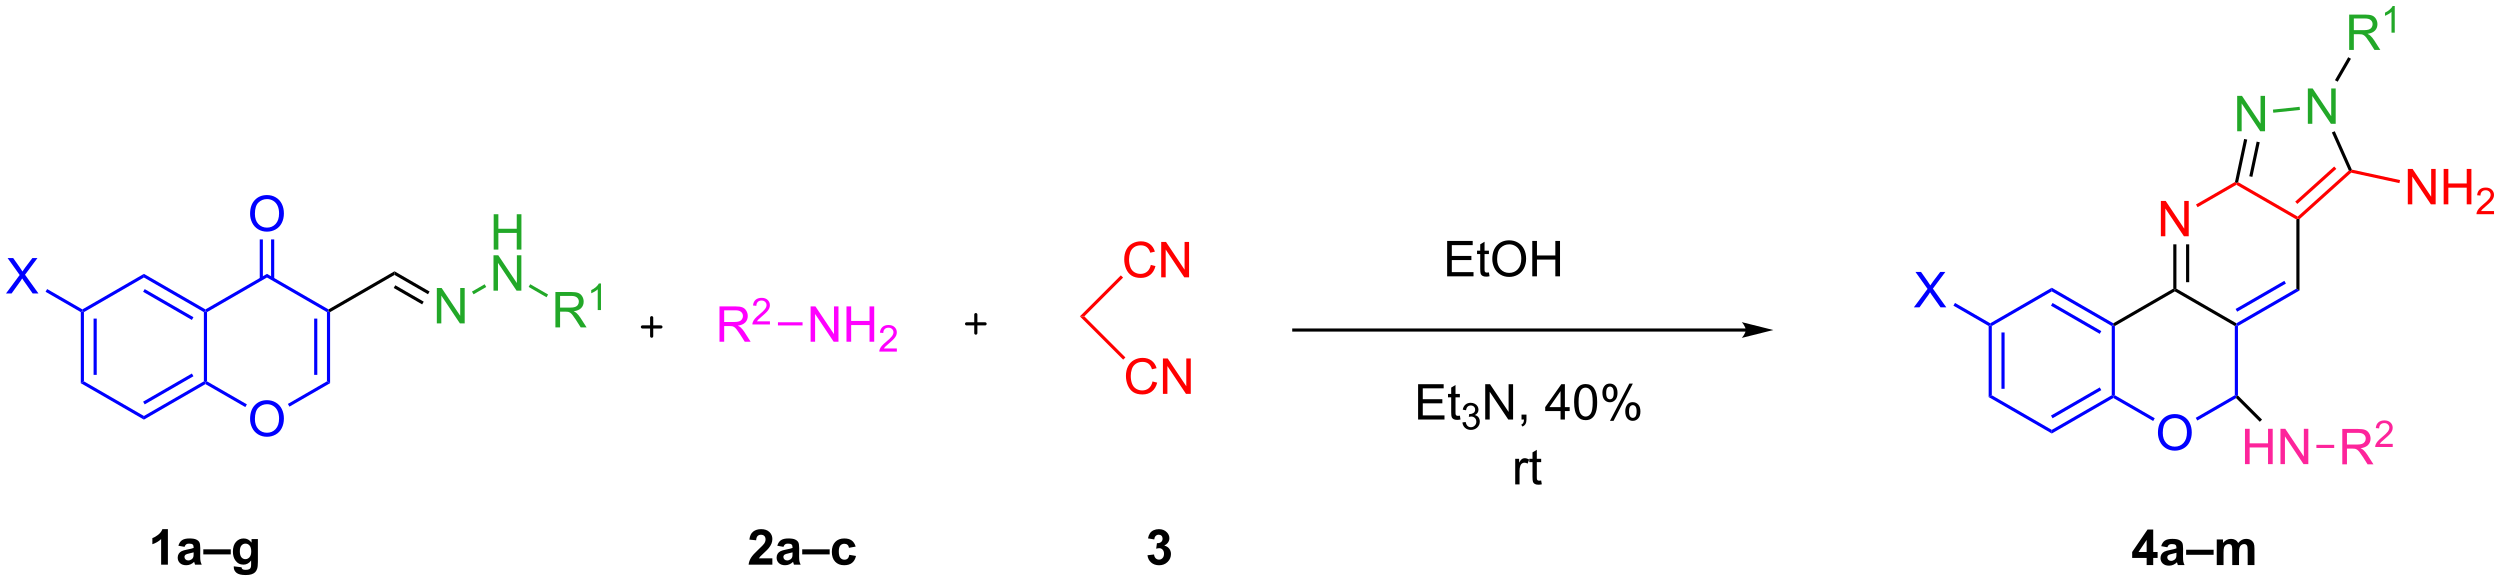 <?xml version="1.0" encoding="UTF-8"?>
<!DOCTYPE svg PUBLIC '-//W3C//DTD SVG 1.0//EN'
          'http://www.w3.org/TR/2001/REC-SVG-20010904/DTD/svg10.dtd'>
<svg stroke-dasharray="none" shape-rendering="auto" xmlns="http://www.w3.org/2000/svg" font-family="'Dialog'" text-rendering="auto" width="1024" fill-opacity="1" color-interpolation="auto" color-rendering="auto" preserveAspectRatio="xMidYMid meet" font-size="12px" viewBox="0 0 1024 238" fill="black" xmlns:xlink="http://www.w3.org/1999/xlink" stroke="black" image-rendering="auto" stroke-miterlimit="10" stroke-linecap="square" stroke-linejoin="miter" font-style="normal" stroke-width="1" height="238" stroke-dashoffset="0" font-weight="normal" stroke-opacity="1"
><!--Generated by the Batik Graphics2D SVG Generator--><defs id="genericDefs"
  /><g
  ><defs id="defs1"
    ><clipPath clipPathUnits="userSpaceOnUse" id="clipPath1"
      ><path d="M0.67 2.797 L417.159 2.797 L417.159 99.595 L0.67 99.595 L0.67 2.797 Z"
      /></clipPath
      ><clipPath clipPathUnits="userSpaceOnUse" id="clipPath2"
      ><path d="M52.456 63.05 L52.456 157.157 L457.365 157.157 L457.365 63.05 Z"
      /></clipPath
    ></defs
    ><g transform="scale(2.459,2.459) translate(-0.67,-2.797) matrix(1.029,0,0,1.029,-53.286,-62.057)"
    ><path d="M399.929 154.5 L399.929 153.346 L397.586 153.346 L397.586 152.385 L400.07 148.75 L400.992 148.75 L400.992 152.383 L401.703 152.383 L401.703 153.346 L400.992 153.346 L400.992 154.5 L399.929 154.5 ZM399.929 152.383 L399.929 150.424 L398.614 152.383 L399.929 152.383 ZM403.282 151.617 L402.285 151.438 Q402.454 150.836 402.863 150.547 Q403.274 150.258 404.082 150.258 Q404.816 150.258 405.175 150.432 Q405.535 150.604 405.681 150.872 Q405.829 151.141 405.829 151.854 L405.816 153.135 Q405.816 153.682 405.868 153.943 Q405.923 154.203 406.066 154.5 L404.98 154.5 Q404.938 154.391 404.876 154.174 Q404.847 154.078 404.837 154.047 Q404.556 154.32 404.235 154.458 Q403.915 154.594 403.55 154.594 Q402.91 154.594 402.54 154.247 Q402.173 153.898 402.173 153.367 Q402.173 153.016 402.339 152.74 Q402.509 152.464 402.811 152.318 Q403.113 152.172 403.683 152.062 Q404.454 151.917 404.751 151.792 L404.751 151.682 Q404.751 151.367 404.595 151.232 Q404.438 151.096 404.004 151.096 Q403.712 151.096 403.548 151.214 Q403.384 151.328 403.282 151.617 ZM404.751 152.508 Q404.54 152.578 404.082 152.677 Q403.626 152.773 403.485 152.867 Q403.269 153.018 403.269 153.253 Q403.269 153.484 403.441 153.654 Q403.613 153.82 403.879 153.82 Q404.175 153.82 404.446 153.625 Q404.644 153.477 404.707 153.26 Q404.751 153.12 404.751 152.727 L404.751 152.508 ZM406.32 152.836 L406.32 152.016 L410.771 152.016 L410.771 152.836 L406.32 152.836 ZM411.277 150.352 L412.29 150.352 L412.29 150.917 Q412.832 150.258 413.582 150.258 Q413.98 150.258 414.272 150.422 Q414.566 150.586 414.754 150.917 Q415.027 150.586 415.342 150.422 Q415.66 150.258 416.019 150.258 Q416.478 150.258 416.793 150.443 Q417.11 150.628 417.267 150.987 Q417.379 151.253 417.379 151.846 L417.379 154.5 L416.282 154.5 L416.282 152.128 Q416.282 151.51 416.168 151.331 Q416.017 151.096 415.699 151.096 Q415.47 151.096 415.267 151.237 Q415.063 151.378 414.972 151.651 Q414.884 151.922 414.884 152.508 L414.884 154.5 L413.785 154.5 L413.785 152.227 Q413.785 151.62 413.725 151.445 Q413.668 151.268 413.545 151.182 Q413.423 151.096 413.212 151.096 Q412.957 151.096 412.754 151.234 Q412.55 151.37 412.462 151.628 Q412.376 151.885 412.376 152.484 L412.376 154.5 L411.277 154.5 L411.277 150.352 Z" stroke="none" clip-path="url(#clipPath2)"
    /></g
    ><g fill="blue" transform="matrix(2.529,0,0,2.529,-132.66,-159.452)" stroke="blue"
    ><path d="M374.541 115.851 L374.796 115.703 L375.051 115.851 L375.051 127.065 L374.541 127.359 ZM376.613 116.899 L376.613 126.016 L377.123 126.016 L377.123 116.899 Z" stroke="none" clip-path="url(#clipPath2)"
    /></g
    ><g fill="blue" transform="matrix(2.529,0,0,2.529,-132.66,-159.452)" stroke="blue"
    ><path d="M374.541 127.359 L375.051 127.065 L384.763 132.672 L384.763 133.261 Z" stroke="none" clip-path="url(#clipPath2)"
    /></g
    ><g fill="blue" transform="matrix(2.529,0,0,2.529,-132.66,-159.452)" stroke="blue"
    ><path d="M384.763 133.261 L384.763 132.672 L394.474 127.065 L394.73 127.212 L394.73 127.507 ZM384.89 130.795 L392.786 126.237 L392.531 125.795 L384.635 130.353 Z" stroke="none" clip-path="url(#clipPath2)"
    /></g
    ><g fill="blue" transform="matrix(2.529,0,0,2.529,-132.66,-159.452)" stroke="blue"
    ><path d="M394.985 127.065 L394.73 127.212 L394.474 127.065 L394.474 115.851 L394.73 115.703 L394.985 115.851 Z" stroke="none" clip-path="url(#clipPath2)"
    /></g
    ><g fill="blue" transform="matrix(2.529,0,0,2.529,-132.66,-159.452)" stroke="blue"
    ><path d="M394.73 115.409 L394.73 115.703 L394.474 115.851 L384.763 110.243 L384.763 109.654 ZM392.786 116.678 L384.89 112.12 L384.635 112.562 L392.531 117.12 Z" stroke="none" clip-path="url(#clipPath2)"
    /></g
    ><g fill="blue" transform="matrix(2.529,0,0,2.529,-132.66,-159.452)" stroke="blue"
    ><path d="M384.763 109.654 L384.763 110.243 L375.051 115.851 L374.796 115.703 L374.796 115.409 Z" stroke="none" clip-path="url(#clipPath2)"
    /></g
    ><g fill="blue" transform="matrix(2.529,0,0,2.529,-132.66,-159.452)" stroke="blue"
    ><path d="M401.959 133.152 Q401.959 131.725 402.725 130.921 Q403.491 130.113 404.702 130.113 Q405.493 130.113 406.129 130.493 Q406.767 130.871 407.1 131.548 Q407.436 132.225 407.436 133.084 Q407.436 133.957 407.084 134.644 Q406.733 135.332 406.087 135.686 Q405.444 136.04 404.696 136.04 Q403.889 136.04 403.251 135.65 Q402.616 135.256 402.288 134.582 Q401.959 133.905 401.959 133.152 ZM402.741 133.163 Q402.741 134.199 403.295 134.796 Q403.853 135.389 404.694 135.389 Q405.548 135.389 406.1 134.788 Q406.655 134.186 406.655 133.082 Q406.655 132.381 406.418 131.861 Q406.181 131.34 405.725 131.053 Q405.272 130.764 404.704 130.764 Q403.899 130.764 403.319 131.319 Q402.741 131.871 402.741 133.163 Z" stroke="none" clip-path="url(#clipPath2)"
    /></g
    ><g fill="blue" transform="matrix(2.529,0,0,2.529,-132.66,-159.452)" stroke="blue"
    ><path d="M394.73 127.507 L394.73 127.212 L394.985 127.065 L401.443 130.793 L401.188 131.235 Z" stroke="none" clip-path="url(#clipPath2)"
    /></g
    ><g fill="blue" transform="matrix(2.529,0,0,2.529,-132.66,-159.452)" stroke="blue"
    ><path d="M408.334 131.16 L408.079 130.719 L414.408 127.065 L414.663 127.212 L414.621 127.531 Z" stroke="none" clip-path="url(#clipPath2)"
    /></g
    ><g fill="blue" transform="matrix(2.529,0,0,2.529,-132.66,-159.452)" stroke="blue"
    ><path d="M414.918 127.106 L414.663 127.212 L414.408 127.065 L414.408 115.851 L414.663 115.703 L414.918 115.851 Z" stroke="none" clip-path="url(#clipPath2)"
    /></g
    ><g transform="matrix(2.529,0,0,2.529,-132.66,-159.452)"
    ><path d="M414.663 115.409 L414.663 115.703 L414.408 115.851 L404.696 110.243 L404.696 109.949 L404.952 109.802 Z" stroke="none" clip-path="url(#clipPath2)"
    /></g
    ><g transform="matrix(2.529,0,0,2.529,-132.66,-159.452)"
    ><path d="M404.441 109.802 L404.696 109.949 L404.696 110.243 L394.985 115.851 L394.73 115.703 L394.73 115.409 Z" stroke="none" clip-path="url(#clipPath2)"
    /></g
    ><g fill="red" transform="matrix(2.529,0,0,2.529,-132.66,-159.452)" stroke="red"
    ><path d="M402.431 101.315 L402.431 95.589 L403.209 95.589 L406.217 100.084 L406.217 95.589 L406.944 95.589 L406.944 101.315 L406.165 101.315 L403.157 96.815 L403.157 101.315 L402.431 101.315 Z" stroke="none" clip-path="url(#clipPath2)"
    /></g
    ><g fill="blue" transform="matrix(2.529,0,0,2.529,-132.66,-159.452)" stroke="blue"
    ><path d="M414.918 115.851 L414.663 115.703 L414.663 115.409 L424.375 109.802 L424.885 110.096 ZM414.791 113.532 L422.686 108.974 L422.431 108.532 L414.536 113.09 Z" stroke="none" clip-path="url(#clipPath2)"
    /></g
    ><g transform="matrix(2.529,0,0,2.529,-132.66,-159.452)"
    ><path d="M424.885 110.096 L424.375 109.802 L424.375 98.588 L424.63 98.44 L424.885 98.554 Z" stroke="none" clip-path="url(#clipPath2)"
    /></g
    ><g fill="red" transform="matrix(2.529,0,0,2.529,-132.66,-159.452)" stroke="red"
    ><path d="M424.597 98.127 L424.63 98.44 L424.375 98.588 L414.663 92.981 L414.663 92.686 L414.951 92.558 Z" stroke="none" clip-path="url(#clipPath2)"
    /></g
    ><g fill="red" transform="matrix(2.529,0,0,2.529,-132.66,-159.452)" stroke="red"
    ><path d="M414.437 92.522 L414.663 92.686 L414.663 92.981 L408.378 96.609 L408.123 96.168 Z" stroke="none" clip-path="url(#clipPath2)"
    /></g
    ><g transform="matrix(2.529,0,0,2.529,-132.66,-159.452)"
    ><path d="M404.441 102.619 L404.952 102.619 L404.952 109.802 L404.696 109.949 L404.441 109.802 ZM406.513 102.619 L406.513 108.753 L407.023 108.753 L407.023 102.619 Z" stroke="none" clip-path="url(#clipPath2)"
    /></g
    ><g fill="rgb(253,36,155)" transform="matrix(2.529,0,0,2.529,-132.66,-159.452)" stroke="rgb(253,36,155)"
    ><path d="M416.055 138.225 L416.055 132.498 L416.813 132.498 L416.813 134.85 L419.789 134.85 L419.789 132.498 L420.547 132.498 L420.547 138.225 L419.789 138.225 L419.789 135.524 L416.813 135.524 L416.813 138.225 L416.055 138.225 ZM421.801 138.225 L421.801 132.498 L422.58 132.498 L425.588 136.993 L425.588 132.498 L426.314 132.498 L426.314 138.225 L425.536 138.225 L422.528 133.725 L422.528 138.225 L421.801 138.225 Z" stroke="none" clip-path="url(#clipPath2)"
    /></g
    ><g transform="matrix(2.529,0,0,2.529,-132.66,-159.452)"
    ><path d="M414.621 127.531 L414.663 127.212 L414.918 127.106 L418.818 131.006 L418.457 131.367 Z" stroke="none" clip-path="url(#clipPath2)"
    /></g
    ><g fill="rgb(253,36,155)" transform="matrix(2.529,0,0,2.529,-132.66,-159.452)" stroke="rgb(253,36,155)"
    ><path d="M431.815 138.25 L431.815 132.523 L434.354 132.523 Q435.12 132.523 435.518 132.677 Q435.916 132.831 436.153 133.221 Q436.393 133.612 436.393 134.086 Q436.393 134.695 435.997 135.114 Q435.604 135.531 434.778 135.643 Q435.08 135.789 435.237 135.929 Q435.567 136.234 435.864 136.69 L436.862 138.25 L435.909 138.25 L435.151 137.057 Q434.817 136.542 434.601 136.268 Q434.388 135.995 434.219 135.885 Q434.049 135.776 433.872 135.734 Q433.745 135.706 433.45 135.706 L432.573 135.706 L432.573 138.25 L431.815 138.25 ZM432.573 135.049 L434.2 135.049 Q434.721 135.049 435.013 134.942 Q435.307 134.836 435.458 134.599 Q435.612 134.362 435.612 134.086 Q435.612 133.679 435.315 133.419 Q435.021 133.156 434.385 133.156 L432.573 133.156 L432.573 135.049 Z" stroke="none" clip-path="url(#clipPath2)"
    /></g
    ><g fill="rgb(253,36,155)" transform="matrix(2.529,0,0,2.529,-132.66,-159.452)" stroke="rgb(253,36,155)"
    ><path d="M439.984 134.942 L439.984 135.45 L437.144 135.45 Q437.138 135.258 437.206 135.083 Q437.314 134.793 437.552 134.512 Q437.792 134.231 438.243 133.862 Q438.943 133.288 439.189 132.952 Q439.435 132.616 439.435 132.317 Q439.435 132.005 439.21 131.79 Q438.988 131.573 438.626 131.573 Q438.245 131.573 438.017 131.801 Q437.788 132.03 437.786 132.434 L437.243 132.38 Q437.3 131.772 437.663 131.456 Q438.027 131.137 438.638 131.137 Q439.257 131.137 439.616 131.481 Q439.978 131.823 439.978 132.329 Q439.978 132.587 439.872 132.837 Q439.767 133.085 439.521 133.36 Q439.277 133.635 438.708 134.116 Q438.234 134.514 438.099 134.657 Q437.964 134.799 437.876 134.942 L439.984 134.942 Z" stroke="none" clip-path="url(#clipPath2)"
    /></g
    ><g fill="rgb(253,36,155)" transform="matrix(2.529,0,0,2.529,-132.66,-159.452)" stroke="rgb(253,36,155)"
    ><path d="M427.621 135.605 L427.621 135.095 L430.506 135.095 L430.506 135.605 Z" stroke="none" clip-path="url(#clipPath2)"
    /></g
    ><g fill="rgb(34,168,40)" transform="matrix(2.529,0,0,2.529,-132.66,-159.452)" stroke="rgb(34,168,40)"
    ><path d="M426.236 83.101 L426.236 77.374 L427.015 77.374 L430.022 81.869 L430.022 77.374 L430.749 77.374 L430.749 83.101 L429.97 83.101 L426.962 78.601 L426.962 83.101 L426.236 83.101 Z" stroke="none" clip-path="url(#clipPath2)"
    /></g
    ><g fill="rgb(34,168,40)" transform="matrix(2.529,0,0,2.529,-132.66,-159.452)" stroke="rgb(34,168,40)"
    ><path d="M414.79 84.304 L414.79 78.577 L415.569 78.577 L418.577 83.072 L418.577 78.577 L419.303 78.577 L419.303 84.304 L418.525 84.304 L415.517 79.804 L415.517 84.304 L414.79 84.304 Z" stroke="none" clip-path="url(#clipPath2)"
    /></g
    ><g fill="red" transform="matrix(2.529,0,0,2.529,-132.66,-159.452)" stroke="red"
    ><path d="M424.885 98.554 L424.63 98.44 L424.597 98.127 L432.874 90.674 L433.183 90.74 L433.256 91.016 ZM424.533 96.083 L430.849 90.397 L430.507 90.017 L424.192 95.704 Z" stroke="none" clip-path="url(#clipPath2)"
    /></g
    ><g transform="matrix(2.529,0,0,2.529,-132.66,-159.452)"
    ><path d="M433.363 90.518 L433.183 90.74 L432.874 90.674 L430.129 84.508 L430.595 84.301 Z" stroke="none" clip-path="url(#clipPath2)"
    /></g
    ><g fill="rgb(34,168,40)" transform="matrix(2.529,0,0,2.529,-132.66,-159.452)" stroke="rgb(34,168,40)"
    ><path d="M424.905 80.347 L424.959 80.855 L420.637 81.309 L420.583 80.802 Z" stroke="none" clip-path="url(#clipPath2)"
    /></g
    ><g transform="matrix(2.529,0,0,2.529,-132.66,-159.452)"
    ><path d="M415.918 85.555 L416.417 85.661 L414.951 92.558 L414.663 92.686 L414.437 92.522 ZM417.945 85.985 L416.753 91.591 L417.252 91.698 L418.444 86.091 Z" stroke="none" clip-path="url(#clipPath2)"
    /></g
    ><g fill="red" transform="matrix(2.529,0,0,2.529,-132.66,-159.452)" stroke="red"
    ><path d="M442.426 96.139 L442.426 90.413 L443.204 90.413 L446.212 94.908 L446.212 90.413 L446.939 90.413 L446.939 96.139 L446.16 96.139 L443.152 91.639 L443.152 96.139 L442.426 96.139 ZM448.234 96.139 L448.234 90.413 L448.992 90.413 L448.992 92.764 L451.969 92.764 L451.969 90.413 L452.726 90.413 L452.726 96.139 L451.969 96.139 L451.969 93.439 L448.992 93.439 L448.992 96.139 L448.234 96.139 Z" stroke="none" clip-path="url(#clipPath2)"
    /></g
    ><g fill="red" transform="matrix(2.529,0,0,2.529,-132.66,-159.452)" stroke="red"
    ><path d="M456.392 97.232 L456.392 97.74 L453.553 97.74 Q453.547 97.548 453.615 97.372 Q453.723 97.083 453.961 96.802 Q454.201 96.521 454.652 96.152 Q455.351 95.577 455.598 95.242 Q455.844 94.906 455.844 94.607 Q455.844 94.294 455.619 94.079 Q455.396 93.862 455.035 93.862 Q454.654 93.862 454.426 94.091 Q454.197 94.32 454.195 94.724 L453.652 94.669 Q453.709 94.062 454.072 93.745 Q454.435 93.427 455.047 93.427 Q455.666 93.427 456.025 93.771 Q456.387 94.112 456.387 94.618 Q456.387 94.876 456.281 95.126 Q456.176 95.374 455.93 95.65 Q455.685 95.925 455.117 96.406 Q454.642 96.804 454.508 96.947 Q454.373 97.089 454.285 97.232 L456.392 97.232 Z" stroke="none" clip-path="url(#clipPath2)"
    /></g
    ><g fill="red" transform="matrix(2.529,0,0,2.529,-132.66,-159.452)" stroke="red"
    ><path d="M433.256 91.016 L433.183 90.74 L433.363 90.518 L441.176 92.215 L441.068 92.713 Z" stroke="none" clip-path="url(#clipPath2)"
    /></g
    ><g fill="blue" transform="matrix(2.529,0,0,2.529,-132.66,-159.452)" stroke="blue"
    ><path d="M362.428 112.824 L364.642 109.84 L362.689 107.097 L363.592 107.097 L364.631 108.566 Q364.954 109.022 365.092 109.269 Q365.282 108.957 365.546 108.616 L366.697 107.097 L367.522 107.097 L365.509 109.795 L367.678 112.824 L366.741 112.824 L365.298 110.78 Q365.178 110.605 365.048 110.397 Q364.858 110.709 364.775 110.826 L363.337 112.824 L362.428 112.824 Z" stroke="none" clip-path="url(#clipPath2)"
    /></g
    ><g fill="blue" transform="matrix(2.529,0,0,2.529,-132.66,-159.452)" stroke="blue"
    ><path d="M374.796 115.409 L374.796 115.703 L374.541 115.851 L368.837 112.557 L369.092 112.115 Z" stroke="none" clip-path="url(#clipPath2)"
    /></g
    ><g fill="blue" transform="matrix(2.529,0,0,2.529,-132.66,-159.452)" stroke="blue"
    ><path d="M65.541 113.601 L65.796 113.453 L66.051 113.601 L66.051 124.815 L65.541 125.109 ZM67.612 114.649 L67.612 123.766 L68.123 123.766 L68.123 114.649 Z" stroke="none" clip-path="url(#clipPath2)"
    /></g
    ><g fill="blue" transform="matrix(2.529,0,0,2.529,-132.66,-159.452)" stroke="blue"
    ><path d="M65.541 125.109 L66.051 124.815 L75.763 130.422 L75.763 131.011 Z" stroke="none" clip-path="url(#clipPath2)"
    /></g
    ><g fill="blue" transform="matrix(2.529,0,0,2.529,-132.66,-159.452)" stroke="blue"
    ><path d="M75.763 131.011 L75.763 130.422 L85.475 124.815 L85.73 124.962 L85.73 125.257 ZM75.89 128.545 L83.786 123.987 L83.531 123.545 L75.635 128.103 Z" stroke="none" clip-path="url(#clipPath2)"
    /></g
    ><g fill="blue" transform="matrix(2.529,0,0,2.529,-132.66,-159.452)" stroke="blue"
    ><path d="M85.985 124.815 L85.73 124.962 L85.475 124.815 L85.475 113.601 L85.73 113.453 L85.985 113.601 Z" stroke="none" clip-path="url(#clipPath2)"
    /></g
    ><g fill="blue" transform="matrix(2.529,0,0,2.529,-132.66,-159.452)" stroke="blue"
    ><path d="M85.73 113.159 L85.73 113.453 L85.475 113.601 L75.763 107.993 L75.763 107.404 ZM83.786 114.428 L75.89 109.87 L75.635 110.312 L83.531 114.87 Z" stroke="none" clip-path="url(#clipPath2)"
    /></g
    ><g fill="blue" transform="matrix(2.529,0,0,2.529,-132.66,-159.452)" stroke="blue"
    ><path d="M75.763 107.404 L75.763 107.993 L66.051 113.601 L65.796 113.453 L65.796 113.159 Z" stroke="none" clip-path="url(#clipPath2)"
    /></g
    ><g fill="blue" transform="matrix(2.529,0,0,2.529,-132.66,-159.452)" stroke="blue"
    ><path d="M92.959 130.902 Q92.959 129.475 93.725 128.671 Q94.491 127.863 95.702 127.863 Q96.493 127.863 97.129 128.243 Q97.767 128.621 98.1 129.298 Q98.436 129.975 98.436 130.834 Q98.436 131.707 98.084 132.394 Q97.733 133.082 97.087 133.436 Q96.444 133.79 95.696 133.79 Q94.889 133.79 94.251 133.4 Q93.616 133.006 93.288 132.332 Q92.959 131.655 92.959 130.902 ZM93.741 130.913 Q93.741 131.949 94.295 132.546 Q94.853 133.139 95.694 133.139 Q96.548 133.139 97.1 132.538 Q97.655 131.936 97.655 130.832 Q97.655 130.131 97.418 129.611 Q97.181 129.09 96.725 128.803 Q96.272 128.514 95.704 128.514 Q94.9 128.514 94.319 129.069 Q93.741 129.621 93.741 130.913 Z" stroke="none" clip-path="url(#clipPath2)"
    /></g
    ><g fill="blue" transform="matrix(2.529,0,0,2.529,-132.66,-159.452)" stroke="blue"
    ><path d="M85.73 125.257 L85.73 124.962 L85.985 124.815 L92.443 128.543 L92.188 128.985 Z" stroke="none" clip-path="url(#clipPath2)"
    /></g
    ><g fill="blue" transform="matrix(2.529,0,0,2.529,-132.66,-159.452)" stroke="blue"
    ><path d="M99.335 128.91 L99.079 128.469 L105.408 124.815 L105.918 125.109 Z" stroke="none" clip-path="url(#clipPath2)"
    /></g
    ><g fill="blue" transform="matrix(2.529,0,0,2.529,-132.66,-159.452)" stroke="blue"
    ><path d="M105.918 125.109 L105.408 124.815 L105.408 113.601 L105.663 113.453 L105.918 113.601 ZM103.847 123.766 L103.847 114.649 L103.337 114.649 L103.337 123.766 Z" stroke="none" clip-path="url(#clipPath2)"
    /></g
    ><g fill="blue" transform="matrix(2.529,0,0,2.529,-132.66,-159.452)" stroke="blue"
    ><path d="M105.663 113.159 L105.663 113.453 L105.408 113.601 L95.696 107.993 L95.696 107.404 Z" stroke="none" clip-path="url(#clipPath2)"
    /></g
    ><g fill="blue" transform="matrix(2.529,0,0,2.529,-132.66,-159.452)" stroke="blue"
    ><path d="M95.696 107.404 L95.696 107.993 L85.985 113.601 L85.73 113.453 L85.73 113.159 Z" stroke="none" clip-path="url(#clipPath2)"
    /></g
    ><g fill="blue" transform="matrix(2.529,0,0,2.529,-132.66,-159.452)" stroke="blue"
    ><path d="M53.428 110.574 L55.642 107.59 L53.689 104.847 L54.592 104.847 L55.631 106.316 Q55.954 106.772 56.092 107.019 Q56.282 106.707 56.545 106.366 L57.697 104.847 L58.522 104.847 L56.509 107.545 L58.678 110.574 L57.741 110.574 L56.298 108.53 Q56.178 108.355 56.048 108.147 Q55.858 108.459 55.775 108.576 L54.337 110.574 L53.428 110.574 Z" stroke="none" clip-path="url(#clipPath2)"
    /></g
    ><g fill="blue" transform="matrix(2.529,0,0,2.529,-132.66,-159.452)" stroke="blue"
    ><path d="M65.796 113.159 L65.796 113.453 L65.541 113.601 L59.837 110.307 L60.092 109.865 Z" stroke="none" clip-path="url(#clipPath2)"
    /></g
    ><g fill="blue" transform="matrix(2.529,0,0,2.529,-132.66,-159.452)" stroke="blue"
    ><path d="M92.959 97.681 Q92.959 96.254 93.725 95.449 Q94.491 94.642 95.702 94.642 Q96.493 94.642 97.129 95.022 Q97.767 95.399 98.1 96.076 Q98.436 96.754 98.436 97.613 Q98.436 98.485 98.084 99.173 Q97.733 99.86 97.087 100.215 Q96.444 100.569 95.696 100.569 Q94.889 100.569 94.251 100.178 Q93.616 99.785 93.288 99.11 Q92.959 98.433 92.959 97.681 ZM93.741 97.691 Q93.741 98.728 94.295 99.324 Q94.853 99.918 95.694 99.918 Q96.548 99.918 97.1 99.316 Q97.655 98.715 97.655 97.61 Q97.655 96.91 97.418 96.389 Q97.181 95.868 96.725 95.582 Q96.272 95.293 95.704 95.293 Q94.9 95.293 94.319 95.847 Q93.741 96.399 93.741 97.691 Z" stroke="none" clip-path="url(#clipPath2)"
    /></g
    ><g fill="blue" transform="matrix(2.529,0,0,2.529,-132.66,-159.452)" stroke="blue"
    ><path d="M96.87 108.229 L96.87 101.825 L96.36 101.825 L96.36 108.229 ZM95.033 108.229 L95.033 101.825 L94.523 101.825 L94.523 108.229 Z" stroke="none" clip-path="url(#clipPath2)"
    /></g
    ><g transform="matrix(2.529,0,0,2.529,-132.66,-159.452)"
    ><path d="M105.918 113.601 L105.663 113.453 L105.663 113.159 L116.351 106.988 L116.351 107.577 Z" stroke="none" clip-path="url(#clipPath2)"
    /></g
    ><g fill="rgb(34,168,40)" transform="matrix(2.529,0,0,2.529,-132.66,-159.452)" stroke="rgb(34,168,40)"
    ><path d="M123.205 115.423 L123.205 109.696 L123.984 109.696 L126.992 114.191 L126.992 109.696 L127.718 109.696 L127.718 115.423 L126.939 115.423 L123.932 110.923 L123.932 115.423 L123.205 115.423 Z" stroke="none" clip-path="url(#clipPath2)"
    /></g
    ><g transform="matrix(2.529,0,0,2.529,-132.66,-159.452)"
    ><path d="M116.351 107.577 L116.351 106.988 L122.029 110.266 L121.774 110.708 ZM116.224 109.692 L120.826 112.349 L121.081 111.907 L116.479 109.25 Z" stroke="none" clip-path="url(#clipPath2)"
    /></g
    ><g fill="rgb(34,168,40)" transform="matrix(2.529,0,0,2.529,-132.66,-159.452)" stroke="rgb(34,168,40)"
    ><path d="M132.414 103.474 L132.414 97.747 L133.172 97.747 L133.172 100.099 L136.148 100.099 L136.148 97.747 L136.906 97.747 L136.906 103.474 L136.148 103.474 L136.148 100.773 L133.172 100.773 L133.172 103.474 L132.414 103.474 Z" stroke="none" clip-path="url(#clipPath2)"
    /></g
    ><g fill="rgb(34,168,40)" transform="matrix(2.529,0,0,2.529,-132.66,-159.452)" stroke="rgb(34,168,40)"
    ><path d="M132.383 110.124 L132.383 104.397 L133.161 104.397 L136.169 108.892 L136.169 104.397 L136.896 104.397 L136.896 110.124 L136.117 110.124 L133.109 105.624 L133.109 110.124 L132.383 110.124 Z" stroke="none" clip-path="url(#clipPath2)"
    /></g
    ><g fill="rgb(34,168,40)" transform="matrix(2.529,0,0,2.529,-132.66,-159.452)" stroke="rgb(34,168,40)"
    ><path d="M129.152 110.717 L128.897 110.275 L130.951 109.089 L131.206 109.531 Z" stroke="none" clip-path="url(#clipPath2)"
    /></g
    ><g fill="rgb(34,168,40)" transform="matrix(2.529,0,0,2.529,-132.66,-159.452)" stroke="rgb(34,168,40)"
    ><path d="M142.409 116.07 L142.409 110.343 L144.948 110.343 Q145.714 110.343 146.112 110.497 Q146.511 110.651 146.748 111.041 Q146.987 111.432 146.987 111.906 Q146.987 112.515 146.591 112.934 Q146.198 113.351 145.373 113.463 Q145.674 113.609 145.831 113.75 Q146.161 114.054 146.458 114.51 L147.456 116.07 L146.503 116.07 L145.745 114.877 Q145.411 114.362 145.195 114.088 Q144.982 113.815 144.813 113.705 Q144.643 113.596 144.466 113.554 Q144.339 113.526 144.044 113.526 L143.167 113.526 L143.167 116.07 L142.409 116.07 ZM143.167 112.869 L144.794 112.869 Q145.315 112.869 145.607 112.763 Q145.901 112.656 146.052 112.419 Q146.206 112.182 146.206 111.906 Q146.206 111.5 145.909 111.239 Q145.615 110.976 144.979 110.976 L143.167 110.976 L143.167 112.869 Z" stroke="none" clip-path="url(#clipPath2)"
    /></g
    ><g fill="rgb(34,168,40)" transform="matrix(2.529,0,0,2.529,-132.66,-159.452)" stroke="rgb(34,168,40)"
    ><path d="M149.792 113.27 L149.265 113.27 L149.265 109.909 Q149.074 110.09 148.765 110.272 Q148.457 110.454 148.21 110.545 L148.21 110.035 Q148.652 109.826 148.982 109.532 Q149.314 109.235 149.453 108.957 L149.792 108.957 L149.792 113.27 Z" stroke="none" clip-path="url(#clipPath2)"
    /></g
    ><g fill="rgb(34,168,40)" transform="matrix(2.529,0,0,2.529,-132.66,-159.452)" stroke="rgb(34,168,40)"
    ><path d="M138.075 109.522 L138.33 109.08 L141.227 110.753 L140.972 111.195 Z" stroke="none" clip-path="url(#clipPath2)"
    /></g
    ><g stroke-width="0.51" transform="matrix(2.529,0,0,2.529,-132.66,-159.452)" stroke-linejoin="round" stroke-linecap="round"
    ><path fill="none" d="M156.5 116 L159.5 116 M158 114.5 L158 117.5" clip-path="url(#clipPath2)"
    /></g
    ><g stroke-width="0.51" transform="matrix(2.529,0,0,2.529,-132.66,-159.452)" stroke-linejoin="round" stroke-linecap="round"
    ><path fill="none" d="M209 115.5 L212 115.5 M210.5 114 L210.5 117" clip-path="url(#clipPath2)"
    /></g
    ><g fill="fuchsia" transform="matrix(2.529,0,0,2.529,-132.66,-159.452)" stroke="fuchsia"
    ><path d="M168.986 118.4 L168.986 112.673 L171.525 112.673 Q172.29 112.673 172.689 112.827 Q173.087 112.981 173.324 113.371 Q173.564 113.762 173.564 114.236 Q173.564 114.845 173.168 115.265 Q172.775 115.681 171.949 115.793 Q172.251 115.939 172.408 116.08 Q172.738 116.384 173.035 116.84 L174.033 118.4 L173.079 118.4 L172.322 117.207 Q171.988 116.692 171.772 116.418 Q171.559 116.145 171.389 116.035 Q171.22 115.926 171.043 115.884 Q170.915 115.856 170.621 115.856 L169.744 115.856 L169.744 118.4 L168.986 118.4 ZM169.744 115.2 L171.371 115.2 Q171.892 115.2 172.184 115.093 Q172.478 114.986 172.629 114.749 Q172.783 114.512 172.783 114.236 Q172.783 113.83 172.486 113.569 Q172.191 113.306 171.556 113.306 L169.744 113.306 L169.744 115.2 Z" stroke="none" clip-path="url(#clipPath2)"
    /></g
    ><g fill="fuchsia" transform="matrix(2.529,0,0,2.529,-132.66,-159.452)" stroke="fuchsia"
    ><path d="M177.154 115.092 L177.154 115.6 L174.314 115.6 Q174.309 115.409 174.377 115.233 Q174.484 114.944 174.723 114.662 Q174.963 114.381 175.414 114.012 Q176.113 113.438 176.359 113.102 Q176.606 112.766 176.606 112.467 Q176.606 112.155 176.381 111.94 Q176.158 111.723 175.797 111.723 Q175.416 111.723 175.188 111.952 Q174.959 112.18 174.957 112.584 L174.414 112.53 Q174.471 111.922 174.834 111.606 Q175.197 111.287 175.809 111.287 Q176.428 111.287 176.787 111.631 Q177.148 111.973 177.148 112.479 Q177.148 112.737 177.043 112.987 Q176.938 113.235 176.691 113.51 Q176.447 113.785 175.879 114.266 Q175.404 114.665 175.269 114.807 Q175.135 114.95 175.047 115.092 L177.154 115.092 Z" stroke="none" clip-path="url(#clipPath2)"
    /></g
    ><g fill="fuchsia" transform="matrix(2.529,0,0,2.529,-132.66,-159.452)" stroke="fuchsia"
    ><path d="M183.743 118.4 L183.743 112.673 L184.522 112.673 L187.53 117.168 L187.53 112.673 L188.256 112.673 L188.256 118.4 L187.478 118.4 L184.47 113.9 L184.47 118.4 L183.743 118.4 ZM189.552 118.4 L189.552 112.673 L190.31 112.673 L190.31 115.025 L193.286 115.025 L193.286 112.673 L194.044 112.673 L194.044 118.4 L193.286 118.4 L193.286 115.7 L190.31 115.7 L190.31 118.4 L189.552 118.4 Z" stroke="none" clip-path="url(#clipPath2)"
    /></g
    ><g fill="fuchsia" transform="matrix(2.529,0,0,2.529,-132.66,-159.452)" stroke="fuchsia"
    ><path d="M197.71 119.492 L197.71 120 L194.87 120 Q194.864 119.809 194.933 119.633 Q195.04 119.344 195.278 119.062 Q195.519 118.781 195.97 118.412 Q196.669 117.838 196.915 117.502 Q197.161 117.166 197.161 116.867 Q197.161 116.555 196.937 116.34 Q196.714 116.123 196.353 116.123 Q195.972 116.123 195.743 116.352 Q195.515 116.58 195.513 116.984 L194.97 116.93 Q195.026 116.322 195.39 116.006 Q195.753 115.688 196.364 115.688 Q196.983 115.688 197.343 116.031 Q197.704 116.373 197.704 116.879 Q197.704 117.137 197.599 117.387 Q197.493 117.635 197.247 117.91 Q197.003 118.186 196.435 118.666 Q195.96 119.064 195.825 119.207 Q195.691 119.35 195.603 119.492 L197.71 119.492 Z" stroke="none" clip-path="url(#clipPath2)"
    /></g
    ><g fill="fuchsia" transform="matrix(2.529,0,0,2.529,-132.66,-159.452)" stroke="fuchsia"
    ><path d="M178.452 115.755 L178.452 115.245 L182.439 115.245 L182.439 115.755 Z" stroke="none" clip-path="url(#clipPath2)"
    /></g
    ><g fill="red" transform="matrix(2.529,0,0,2.529,-132.66,-159.452)" stroke="red"
    ><path d="M238.841 105.954 L239.599 106.144 Q239.362 107.079 238.743 107.571 Q238.123 108.061 237.23 108.061 Q236.303 108.061 235.722 107.683 Q235.144 107.305 234.839 106.592 Q234.537 105.876 234.537 105.055 Q234.537 104.159 234.878 103.495 Q235.222 102.829 235.852 102.482 Q236.482 102.136 237.24 102.136 Q238.099 102.136 238.685 102.573 Q239.271 103.011 239.503 103.805 L238.756 103.98 Q238.558 103.355 238.178 103.071 Q237.8 102.784 237.224 102.784 Q236.565 102.784 236.12 103.102 Q235.678 103.417 235.498 103.951 Q235.318 104.485 235.318 105.05 Q235.318 105.782 235.532 106.326 Q235.745 106.87 236.193 107.141 Q236.644 107.409 237.167 107.409 Q237.803 107.409 238.243 107.042 Q238.685 106.675 238.841 105.954 ZM240.525 107.962 L240.525 102.235 L241.304 102.235 L244.312 106.73 L244.312 102.235 L245.038 102.235 L245.038 107.962 L244.26 107.962 L241.252 103.462 L241.252 107.962 L240.525 107.962 Z" stroke="none" clip-path="url(#clipPath2)"
    /></g
    ><g fill="red" transform="matrix(2.529,0,0,2.529,-132.66,-159.452)" stroke="red"
    ><path d="M233.989 107.65 L234.35 108.011 L228.075 114.286 L227.353 114.286 Z" stroke="none" clip-path="url(#clipPath2)"
    /></g
    ><g fill="red" transform="matrix(2.529,0,0,2.529,-132.66,-159.452)" stroke="red"
    ><path d="M239.119 124.831 L239.877 125.021 Q239.64 125.956 239.02 126.448 Q238.4 126.937 237.507 126.937 Q236.58 126.937 235.999 126.56 Q235.421 126.182 235.117 125.469 Q234.814 124.752 234.814 123.932 Q234.814 123.036 235.156 122.372 Q235.499 121.706 236.13 121.359 Q236.76 121.013 237.518 121.013 Q238.377 121.013 238.963 121.45 Q239.549 121.888 239.781 122.682 L239.033 122.857 Q238.835 122.232 238.455 121.948 Q238.077 121.661 237.502 121.661 Q236.843 121.661 236.398 121.979 Q235.955 122.294 235.775 122.828 Q235.596 123.362 235.596 123.927 Q235.596 124.659 235.809 125.203 Q236.023 125.747 236.471 126.018 Q236.921 126.286 237.445 126.286 Q238.08 126.286 238.52 125.919 Q238.963 125.552 239.119 124.831 ZM240.803 126.838 L240.803 121.112 L241.581 121.112 L244.589 125.607 L244.589 121.112 L245.316 121.112 L245.316 126.838 L244.537 126.838 L241.529 122.338 L241.529 126.838 L240.803 126.838 Z" stroke="none" clip-path="url(#clipPath2)"
    /></g
    ><g fill="red" transform="matrix(2.529,0,0,2.529,-132.66,-159.452)" stroke="red"
    ><path d="M227.353 114.286 L228.075 114.286 L234.728 120.94 L234.368 121.301 Z" stroke="none" clip-path="url(#clipPath2)"
    /></g
    ><g transform="matrix(2.529,0,0,2.529,-132.66,-159.452)"
    ><path d="M335.197 116.245 L262 116.245 L261.745 116.245 L261.745 116.755 L262 116.755 L335.197 116.755 L335.452 116.755 L335.452 116.245 L335.197 116.245 ZM339.661 116.5 L334.559 115.224 C334.559 115.224 335.197 115.942 335.197 116.5 C335.197 117.058 334.559 117.776 334.559 117.776 Z" stroke="none" clip-path="url(#clipPath2)"
    /></g
    ><g transform="matrix(2.529,0,0,2.529,-132.66,-159.452)"
    ><path d="M286.836 107.8 L286.836 102.073 L290.976 102.073 L290.976 102.748 L287.594 102.748 L287.594 104.503 L290.763 104.503 L290.763 105.175 L287.594 105.175 L287.594 107.123 L291.109 107.123 L291.109 107.8 L286.836 107.8 ZM293.601 107.17 L293.703 107.792 Q293.406 107.855 293.172 107.855 Q292.789 107.855 292.578 107.735 Q292.367 107.612 292.281 107.415 Q292.195 107.217 292.195 106.584 L292.195 104.198 L291.68 104.198 L291.68 103.652 L292.195 103.652 L292.195 102.623 L292.896 102.201 L292.896 103.652 L293.601 103.652 L293.601 104.198 L292.896 104.198 L292.896 106.623 Q292.896 106.925 292.932 107.011 Q292.969 107.097 293.052 107.149 Q293.138 107.198 293.294 107.198 Q293.411 107.198 293.601 107.17 ZM294.15 105.011 Q294.15 103.584 294.915 102.779 Q295.681 101.972 296.892 101.972 Q297.684 101.972 298.319 102.352 Q298.957 102.73 299.29 103.407 Q299.626 104.084 299.626 104.943 Q299.626 105.816 299.275 106.503 Q298.923 107.191 298.277 107.545 Q297.634 107.899 296.887 107.899 Q296.079 107.899 295.441 107.508 Q294.806 107.115 294.478 106.441 Q294.15 105.763 294.15 105.011 ZM294.931 105.021 Q294.931 106.058 295.486 106.654 Q296.043 107.248 296.884 107.248 Q297.738 107.248 298.29 106.646 Q298.845 106.045 298.845 104.941 Q298.845 104.24 298.608 103.719 Q298.371 103.198 297.915 102.912 Q297.462 102.623 296.894 102.623 Q296.09 102.623 295.509 103.178 Q294.931 103.73 294.931 105.021 ZM300.625 107.8 L300.625 102.073 L301.383 102.073 L301.383 104.425 L304.359 104.425 L304.359 102.073 L305.117 102.073 L305.117 107.8 L304.359 107.8 L304.359 105.1 L301.383 105.1 L301.383 107.8 L300.625 107.8 Z" stroke="none" clip-path="url(#clipPath2)"
    /></g
    ><g transform="matrix(2.529,0,0,2.529,-132.66,-159.452)"
    ><path d="M282.132 131 L282.132 125.273 L286.273 125.273 L286.273 125.948 L282.89 125.948 L282.89 127.703 L286.059 127.703 L286.059 128.375 L282.89 128.375 L282.89 130.323 L286.406 130.323 L286.406 131 L282.132 131 ZM288.898 130.37 L289 130.992 Q288.703 131.055 288.468 131.055 Q288.085 131.055 287.875 130.935 Q287.664 130.812 287.578 130.615 Q287.492 130.417 287.492 129.784 L287.492 127.398 L286.976 127.398 L286.976 126.852 L287.492 126.852 L287.492 125.823 L288.192 125.401 L288.192 126.852 L288.898 126.852 L288.898 127.398 L288.192 127.398 L288.192 129.823 Q288.192 130.125 288.229 130.211 Q288.265 130.297 288.349 130.349 Q288.434 130.398 288.591 130.398 Q288.708 130.398 288.898 130.37 Z" stroke="none" clip-path="url(#clipPath2)"
    /></g
    ><g transform="matrix(2.529,0,0,2.529,-132.66,-159.452)"
    ><path d="M289.31 131.465 L289.837 131.395 Q289.929 131.844 290.146 132.041 Q290.365 132.239 290.679 132.239 Q291.05 132.239 291.306 131.981 Q291.564 131.723 291.564 131.342 Q291.564 130.979 291.326 130.744 Q291.089 130.508 290.722 130.508 Q290.574 130.508 290.351 130.567 L290.41 130.104 Q290.462 130.11 290.494 130.11 Q290.832 130.11 291.101 129.934 Q291.371 129.758 291.371 129.391 Q291.371 129.102 291.173 128.912 Q290.978 128.721 290.668 128.721 Q290.359 128.721 290.154 128.915 Q289.949 129.108 289.89 129.494 L289.363 129.401 Q289.46 128.869 289.802 128.578 Q290.146 128.287 290.656 128.287 Q291.007 128.287 291.302 128.438 Q291.599 128.588 291.755 128.85 Q291.912 129.11 291.912 129.403 Q291.912 129.682 291.761 129.911 Q291.613 130.139 291.32 130.274 Q291.701 130.362 291.912 130.639 Q292.123 130.915 292.123 131.331 Q292.123 131.893 291.712 132.286 Q291.302 132.676 290.675 132.676 Q290.111 132.676 289.736 132.34 Q289.363 132.002 289.31 131.465 Z" stroke="none" clip-path="url(#clipPath2)"
    /></g
    ><g transform="matrix(2.529,0,0,2.529,-132.66,-159.452)"
    ><path d="M293.004 131 L293.004 125.273 L293.783 125.273 L296.791 129.768 L296.791 125.273 L297.517 125.273 L297.517 131 L296.739 131 L293.731 126.5 L293.731 131 L293.004 131 ZM298.883 131 L298.883 130.198 L299.685 130.198 L299.685 131 Q299.685 131.443 299.529 131.714 Q299.373 131.984 299.032 132.133 L298.836 131.833 Q299.06 131.734 299.164 131.544 Q299.271 131.357 299.282 131 L298.883 131 ZM305.204 131 L305.204 129.628 L302.719 129.628 L302.719 128.984 L305.334 125.273 L305.907 125.273 L305.907 128.984 L306.68 128.984 L306.68 129.628 L305.907 129.628 L305.907 131 L305.204 131 ZM305.204 128.984 L305.204 126.401 L303.412 128.984 L305.204 128.984 ZM307.4 128.174 Q307.4 127.159 307.608 126.542 Q307.817 125.922 308.228 125.586 Q308.642 125.25 309.267 125.25 Q309.728 125.25 310.075 125.435 Q310.424 125.62 310.65 125.971 Q310.877 126.32 311.004 126.823 Q311.135 127.323 311.135 128.174 Q311.135 129.182 310.926 129.802 Q310.721 130.422 310.307 130.76 Q309.895 131.099 309.267 131.099 Q308.439 131.099 307.965 130.503 Q307.4 129.789 307.4 128.174 ZM308.122 128.174 Q308.122 129.586 308.452 130.052 Q308.783 130.518 309.267 130.518 Q309.752 130.518 310.08 130.049 Q310.411 129.581 310.411 128.174 Q310.411 126.76 310.08 126.297 Q309.752 125.831 309.26 125.831 Q308.775 125.831 308.486 126.242 Q308.122 126.766 308.122 128.174 ZM311.982 126.648 Q311.982 126.034 312.289 125.604 Q312.599 125.174 313.185 125.174 Q313.724 125.174 314.076 125.56 Q314.43 125.945 314.43 126.69 Q314.43 127.417 314.073 127.81 Q313.717 128.203 313.193 128.203 Q312.672 128.203 312.326 127.818 Q311.982 127.43 311.982 126.648 ZM313.204 125.659 Q312.943 125.659 312.769 125.885 Q312.594 126.112 312.594 126.719 Q312.594 127.268 312.769 127.495 Q312.946 127.719 313.204 127.719 Q313.469 127.719 313.644 127.492 Q313.818 127.266 313.818 126.664 Q313.818 126.109 313.641 125.885 Q313.467 125.659 313.204 125.659 ZM313.209 131.211 L316.342 125.174 L316.912 125.174 L313.789 131.211 L313.209 131.211 ZM315.685 129.656 Q315.685 129.039 315.993 128.612 Q316.303 128.182 316.891 128.182 Q317.43 128.182 317.784 128.568 Q318.139 128.953 318.139 129.698 Q318.139 130.424 317.779 130.818 Q317.422 131.211 316.896 131.211 Q316.375 131.211 316.029 130.823 Q315.685 130.432 315.685 129.656 ZM316.912 128.667 Q316.646 128.667 316.472 128.893 Q316.297 129.12 316.297 129.727 Q316.297 130.273 316.472 130.5 Q316.649 130.727 316.907 130.727 Q317.178 130.727 317.349 130.5 Q317.524 130.273 317.524 129.672 Q317.524 129.117 317.347 128.893 Q317.172 128.667 316.912 128.667 Z" stroke="none" clip-path="url(#clipPath2)"
    /></g
    ><g transform="matrix(2.529,0,0,2.529,-132.66,-159.452)"
    ><path d="M297.861 141.5 L297.861 137.352 L298.493 137.352 L298.493 137.979 Q298.736 137.539 298.939 137.398 Q299.144 137.258 299.392 137.258 Q299.746 137.258 300.113 137.484 L299.871 138.135 Q299.613 137.984 299.355 137.984 Q299.126 137.984 298.941 138.122 Q298.759 138.26 298.681 138.508 Q298.564 138.883 298.564 139.328 L298.564 141.5 L297.861 141.5 ZM302.066 140.87 L302.168 141.492 Q301.871 141.555 301.637 141.555 Q301.254 141.555 301.043 141.435 Q300.832 141.312 300.746 141.115 Q300.66 140.917 300.66 140.284 L300.66 137.898 L300.144 137.898 L300.144 137.352 L300.66 137.352 L300.66 136.323 L301.361 135.901 L301.361 137.352 L302.066 137.352 L302.066 137.898 L301.361 137.898 L301.361 140.323 Q301.361 140.625 301.397 140.711 Q301.434 140.797 301.517 140.849 Q301.603 140.898 301.759 140.898 Q301.876 140.898 302.066 140.87 Z" stroke="none" clip-path="url(#clipPath2)"
    /></g
    ><g fill="rgb(34,168,40)" transform="matrix(2.529,0,0,2.529,-132.66,-159.452)" stroke="rgb(34,168,40)"
    ><path d="M432.93 71.135 L432.93 65.409 L435.469 65.409 Q436.234 65.409 436.633 65.562 Q437.031 65.716 437.268 66.107 Q437.508 66.497 437.508 66.971 Q437.508 67.581 437.112 68 Q436.719 68.416 435.893 68.528 Q436.195 68.674 436.351 68.815 Q436.682 69.12 436.979 69.575 L437.976 71.135 L437.023 71.135 L436.266 69.942 Q435.932 69.427 435.716 69.153 Q435.502 68.88 435.333 68.771 Q435.164 68.661 434.987 68.62 Q434.859 68.591 434.565 68.591 L433.687 68.591 L433.687 71.135 L432.93 71.135 ZM433.687 67.935 L435.315 67.935 Q435.836 67.935 436.127 67.828 Q436.422 67.721 436.573 67.484 Q436.726 67.247 436.726 66.971 Q436.726 66.565 436.43 66.305 Q436.135 66.041 435.5 66.041 L433.687 66.041 L433.687 67.935 Z" stroke="none" clip-path="url(#clipPath2)"
    /></g
    ><g fill="rgb(34,168,40)" transform="matrix(2.529,0,0,2.529,-132.66,-159.452)" stroke="rgb(34,168,40)"
    ><path d="M440.313 68.335 L439.786 68.335 L439.786 64.974 Q439.594 65.156 439.286 65.337 Q438.977 65.519 438.731 65.611 L438.731 65.101 Q439.172 64.892 439.502 64.597 Q439.834 64.3 439.973 64.023 L440.313 64.023 L440.313 68.335 Z" stroke="none" clip-path="url(#clipPath2)"
    /></g
    ><g transform="matrix(2.529,0,0,2.529,-132.66,-159.452)"
    ><path d="M431.07 76.287 L430.628 76.032 L432.776 72.312 L433.218 72.567 Z" stroke="none" clip-path="url(#clipPath2)"
    /></g
    ><g transform="matrix(2.529,0,0,2.529,-132.66,-159.452)"
    ><path d="M79.648 154.5 L78.552 154.5 L78.552 150.362 Q77.951 150.924 77.133 151.195 L77.133 150.198 Q77.562 150.057 78.065 149.667 Q78.57 149.273 78.758 148.75 L79.648 148.75 L79.648 154.5 ZM82.345 151.617 L81.348 151.438 Q81.517 150.836 81.926 150.547 Q82.337 150.258 83.144 150.258 Q83.879 150.258 84.238 150.432 Q84.598 150.604 84.743 150.872 Q84.892 151.141 84.892 151.854 L84.879 153.135 Q84.879 153.682 84.931 153.943 Q84.986 154.203 85.129 154.5 L84.043 154.5 Q84.001 154.391 83.939 154.174 Q83.91 154.078 83.9 154.047 Q83.618 154.32 83.298 154.458 Q82.978 154.594 82.613 154.594 Q81.973 154.594 81.603 154.247 Q81.236 153.898 81.236 153.367 Q81.236 153.016 81.402 152.74 Q81.572 152.464 81.874 152.318 Q82.176 152.172 82.746 152.062 Q83.517 151.917 83.814 151.792 L83.814 151.682 Q83.814 151.367 83.658 151.232 Q83.501 151.096 83.066 151.096 Q82.775 151.096 82.611 151.214 Q82.447 151.328 82.345 151.617 ZM83.814 152.508 Q83.603 152.578 83.144 152.677 Q82.689 152.773 82.548 152.867 Q82.332 153.018 82.332 153.253 Q82.332 153.484 82.504 153.654 Q82.676 153.82 82.941 153.82 Q83.238 153.82 83.509 153.625 Q83.707 153.477 83.769 153.26 Q83.814 153.12 83.814 152.727 L83.814 152.508 ZM85.383 152.836 L85.383 152.016 L89.833 152.016 L89.833 152.836 L85.383 152.836 ZM90.322 154.773 L91.574 154.927 Q91.606 155.146 91.72 155.227 Q91.876 155.344 92.212 155.344 Q92.642 155.344 92.856 155.216 Q93.001 155.13 93.074 154.938 Q93.126 154.802 93.126 154.432 L93.126 153.828 Q92.634 154.5 91.884 154.5 Q91.048 154.5 90.559 153.792 Q90.176 153.234 90.176 152.401 Q90.176 151.359 90.678 150.81 Q91.181 150.258 91.926 150.258 Q92.697 150.258 93.197 150.932 L93.197 150.352 L94.223 150.352 L94.223 154.073 Q94.223 154.81 94.1 155.172 Q93.981 155.536 93.762 155.742 Q93.543 155.951 93.178 156.068 Q92.814 156.185 92.254 156.185 Q91.199 156.185 90.757 155.823 Q90.316 155.461 90.316 154.906 Q90.316 154.852 90.322 154.773 ZM91.301 152.339 Q91.301 153 91.556 153.307 Q91.814 153.612 92.189 153.612 Q92.59 153.612 92.866 153.299 Q93.144 152.984 93.144 152.367 Q93.144 151.721 92.879 151.409 Q92.613 151.096 92.207 151.096 Q91.814 151.096 91.556 151.404 Q91.301 151.711 91.301 152.339 Z" stroke="none" clip-path="url(#clipPath2)"
    /></g
    ><g transform="matrix(2.529,0,0,2.529,-132.66,-159.452)"
    ><path d="M177.547 153.479 L177.547 154.5 L173.701 154.5 Q173.763 153.922 174.076 153.404 Q174.388 152.885 175.31 152.031 Q176.052 151.339 176.219 151.094 Q176.445 150.753 176.445 150.422 Q176.445 150.055 176.247 149.857 Q176.052 149.659 175.703 149.659 Q175.359 149.659 175.156 149.867 Q174.953 150.073 174.922 150.555 L173.828 150.445 Q173.927 149.539 174.443 149.146 Q174.958 148.75 175.732 148.75 Q176.578 148.75 177.062 149.208 Q177.547 149.664 177.547 150.344 Q177.547 150.729 177.409 151.081 Q177.271 151.43 176.969 151.812 Q176.771 152.065 176.25 152.542 Q175.732 153.018 175.591 153.174 Q175.453 153.331 175.367 153.479 L177.547 153.479 ZM179.345 151.617 L178.348 151.438 Q178.517 150.836 178.926 150.547 Q179.337 150.258 180.144 150.258 Q180.879 150.258 181.238 150.432 Q181.598 150.604 181.744 150.872 Q181.892 151.141 181.892 151.854 L181.879 153.135 Q181.879 153.682 181.931 153.943 Q181.986 154.203 182.129 154.5 L181.043 154.5 Q181.001 154.391 180.939 154.174 Q180.91 154.078 180.9 154.047 Q180.619 154.32 180.298 154.458 Q179.978 154.594 179.613 154.594 Q178.973 154.594 178.603 154.247 Q178.236 153.898 178.236 153.367 Q178.236 153.016 178.402 152.74 Q178.572 152.464 178.874 152.318 Q179.176 152.172 179.746 152.062 Q180.517 151.917 180.814 151.792 L180.814 151.682 Q180.814 151.367 180.657 151.232 Q180.501 151.096 180.066 151.096 Q179.775 151.096 179.611 151.214 Q179.447 151.328 179.345 151.617 ZM180.814 152.508 Q180.603 152.578 180.144 152.677 Q179.689 152.773 179.548 152.867 Q179.332 153.018 179.332 153.253 Q179.332 153.484 179.504 153.654 Q179.676 153.82 179.941 153.82 Q180.238 153.82 180.509 153.625 Q180.707 153.477 180.769 153.26 Q180.814 153.12 180.814 152.727 L180.814 152.508 ZM182.383 152.836 L182.383 152.016 L186.833 152.016 L186.833 152.836 L182.383 152.836 ZM191.04 151.578 L189.957 151.773 Q189.902 151.448 189.71 151.284 Q189.517 151.12 189.207 151.12 Q188.798 151.12 188.553 151.404 Q188.309 151.688 188.309 152.352 Q188.309 153.089 188.556 153.393 Q188.806 153.698 189.223 153.698 Q189.535 153.698 189.733 153.521 Q189.934 153.344 190.017 152.909 L191.095 153.094 Q190.926 153.836 190.449 154.216 Q189.973 154.594 189.173 154.594 Q188.262 154.594 187.72 154.021 Q187.181 153.445 187.181 152.43 Q187.181 151.401 187.723 150.831 Q188.267 150.258 189.191 150.258 Q189.949 150.258 190.397 150.583 Q190.845 150.909 191.04 151.578 Z" stroke="none" clip-path="url(#clipPath2)"
    /></g
    ><g transform="matrix(2.529,0,0,2.529,-132.66,-159.452)"
    ><path d="M238.302 152.979 L239.365 152.852 Q239.414 153.258 239.635 153.474 Q239.859 153.688 240.177 153.688 Q240.516 153.688 240.747 153.43 Q240.982 153.172 240.982 152.734 Q240.982 152.32 240.758 152.078 Q240.536 151.836 240.216 151.836 Q240.005 151.836 239.711 151.917 L239.833 151.023 Q240.279 151.034 240.513 150.831 Q240.747 150.625 240.747 150.284 Q240.747 149.995 240.576 149.823 Q240.404 149.651 240.117 149.651 Q239.836 149.651 239.635 149.846 Q239.438 150.042 239.396 150.417 L238.383 150.245 Q238.49 149.727 238.701 149.417 Q238.914 149.104 239.294 148.927 Q239.677 148.75 240.148 148.75 Q240.958 148.75 241.445 149.266 Q241.849 149.688 241.849 150.219 Q241.849 150.971 241.023 151.422 Q241.516 151.526 241.81 151.893 Q242.107 152.26 242.107 152.781 Q242.107 153.534 241.555 154.068 Q241.005 154.599 240.185 154.599 Q239.406 154.599 238.893 154.151 Q238.383 153.703 238.302 152.979 Z" stroke="none" clip-path="url(#clipPath2)"
    /></g
  ></g
></svg
>
